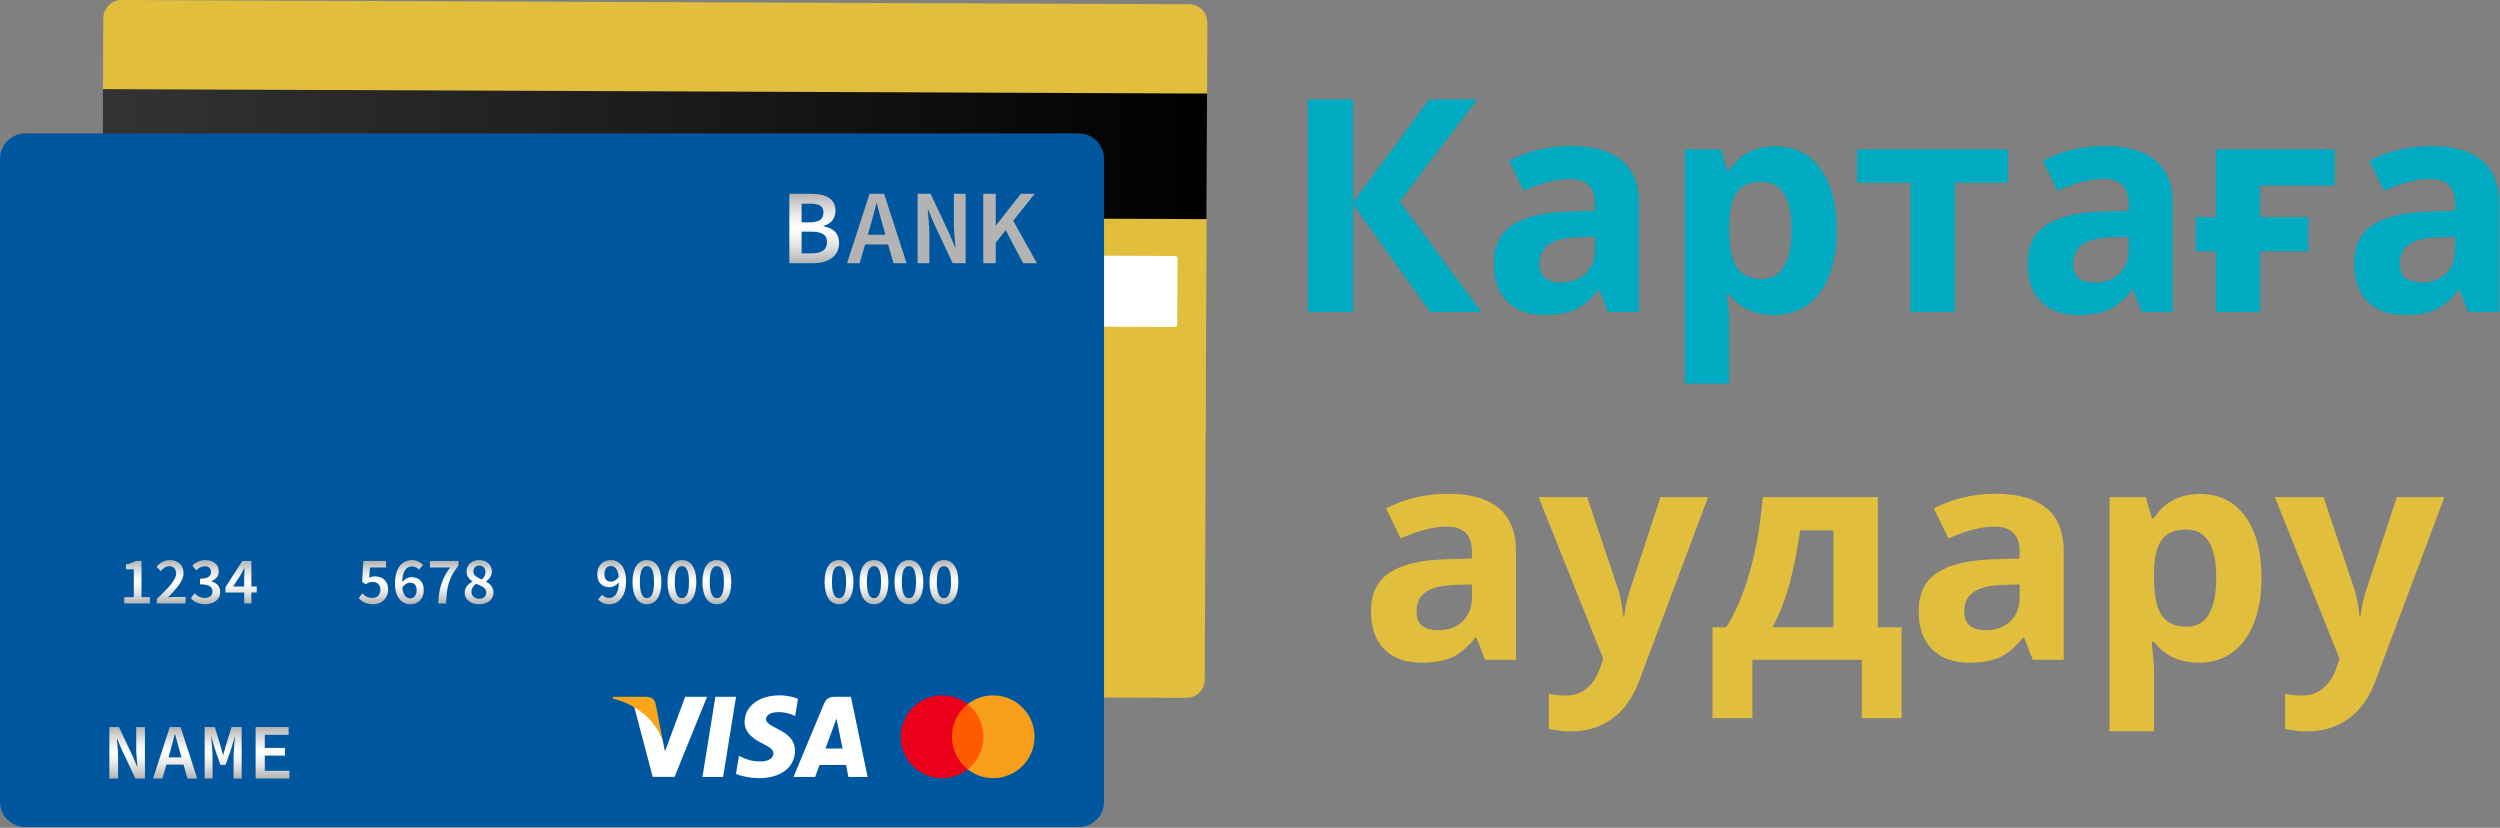 <svg width="151" height="50" viewBox="0 0 151 50" fill="none" xmlns="http://www.w3.org/2000/svg">
<rect x="0" y="0" width="151" height="50" fill="#808080" stroke="none"/>
<g clip-path="url(#clip0_29655_8)">
<path d="M71.659 42.152L7.182 41.896C6.572 41.894 6.08 41.397 6.082 40.788L6.239 1.099C6.242 0.49 6.738 -0.002 7.347 3.96997e-07L71.825 0.256C72.434 0.258 72.926 0.754 72.924 1.364L72.767 41.052C72.764 41.662 72.268 42.154 71.659 42.152Z" fill="#E2BE3D"/>
<path d="M72.905 5.651L6.219 5.383L6.188 12.968L72.874 13.236L72.905 5.651Z" fill="url(#paint0_linear_29655_8)"/>
<path d="M70.964 19.75L7.923 19.5C7.846 19.5 7.783 19.437 7.783 19.36L7.799 15.352C7.799 15.275 7.862 15.212 7.94 15.213L70.981 15.463C71.059 15.463 71.121 15.526 71.121 15.604L71.105 19.611C71.105 19.688 71.042 19.751 70.964 19.75Z" fill="white"/>
<path d="M65.15 8.057H1.536C0.688 8.057 0 8.744 0 9.592V48.417C0 49.265 0.688 49.953 1.536 49.953H65.15C65.998 49.953 66.685 49.265 66.685 48.417V9.592C66.685 8.744 65.998 8.057 65.15 8.057Z" fill="#00579F"/>
<path d="M47.676 11.705H48.977C49.841 11.705 50.465 11.968 50.465 12.736C50.465 13.132 50.235 13.518 49.739 13.646V13.672C50.345 13.775 50.681 14.099 50.681 14.667C50.681 15.506 50.012 15.899 49.086 15.899H47.676L47.676 11.705ZM48.911 13.428C49.498 13.428 49.736 13.216 49.736 12.826C49.736 12.435 49.469 12.3 48.927 12.3H48.417V13.428H48.911ZM49.008 15.303C49.623 15.303 49.953 15.092 49.953 14.617C49.953 14.176 49.635 13.994 49.008 13.994H48.418V15.303L49.008 15.303Z" fill="url(#paint1_linear_29655_8)"/>
<path d="M52.521 11.705H53.4L54.758 15.898H53.965L53.334 13.668C53.208 13.226 53.074 12.75 52.96 12.286H52.934C52.816 12.75 52.691 13.226 52.564 13.668L51.926 15.898H51.162L52.521 11.705ZM51.969 14.177H53.935V14.766H51.969V14.177Z" fill="url(#paint2_linear_29655_8)"/>
<path d="M55.424 11.705H56.207L57.316 14.06L57.697 14.956H57.715C57.684 14.527 57.613 13.996 57.613 13.528V11.705H58.324V15.898H57.541L56.431 13.54L56.051 12.647H56.034C56.065 13.094 56.135 13.599 56.135 14.063V15.898H55.424V11.705Z" fill="url(#paint3_linear_29655_8)"/>
<path d="M59.389 11.705H60.143V13.607H60.165L61.658 11.705H62.495L60.143 14.659V15.898H59.389V11.705ZM60.667 13.758L61.109 13.175L62.63 15.899H61.797L60.667 13.758Z" fill="url(#paint4_linear_29655_8)"/>
<path d="M6.605 43.914H7.186L8.008 45.66L8.29 46.324H8.303C8.28 46.006 8.228 45.612 8.228 45.265V43.914H8.755V47.022H8.175L7.353 45.274L7.071 44.612H7.058C7.081 44.943 7.133 45.318 7.133 45.662V47.022H6.606L6.605 43.914Z" fill="url(#paint5_linear_29655_8)"/>
<path d="M10.253 43.914H10.905L11.912 47.022H11.323L10.856 45.37C10.762 45.042 10.663 44.689 10.578 44.345H10.559C10.472 44.689 10.379 45.042 10.285 45.37L9.812 47.022H9.246L10.253 43.914ZM9.844 45.746H11.301V46.182H9.844V45.746Z" fill="url(#paint6_linear_29655_8)"/>
<path d="M12.359 43.914H12.972L13.341 45.126L13.469 45.592H13.488L13.613 45.126L13.985 43.914H14.597V47.022H14.108V45.768C14.108 45.441 14.163 44.796 14.189 44.495H14.175L13.968 45.216L13.626 46.199H13.313L12.973 45.216L12.772 44.495H12.759C12.791 44.795 12.839 45.441 12.839 45.768V47.022H12.361V43.914H12.359Z" fill="url(#paint7_linear_29655_8)"/>
<path d="M15.44 43.914H17.432V44.38H15.993V45.174H17.212V45.639H15.993V46.557H17.48V47.022H15.44L15.44 43.914Z" fill="url(#paint8_linear_29655_8)"/>
<path d="M7.506 36.069H8.081V34.383H7.606V34.091C7.861 34.044 8.037 33.978 8.199 33.879H8.546V36.07H9.052V36.449H7.506V36.069Z" fill="url(#paint9_linear_29655_8)"/>
<path d="M9.474 36.179C10.186 35.486 10.635 35.036 10.635 34.643C10.635 34.372 10.487 34.2 10.21 34.2C10.012 34.2 9.847 34.331 9.71 34.484L9.451 34.229C9.685 33.975 9.921 33.83 10.272 33.83C10.763 33.83 11.085 34.142 11.085 34.618C11.085 35.095 10.662 35.545 10.149 36.081C10.285 36.067 10.455 36.055 10.581 36.055H11.209V36.449H9.474L9.474 36.179Z" fill="url(#paint10_linear_29655_8)"/>
<path d="M11.528 36.134L11.749 35.837C11.905 35.992 12.101 36.118 12.358 36.118C12.639 36.118 12.833 35.972 12.833 35.73C12.833 35.465 12.663 35.294 12.079 35.294V34.955C12.581 34.955 12.746 34.781 12.746 34.544C12.746 34.329 12.603 34.2 12.366 34.2C12.168 34.2 12.008 34.296 11.852 34.442L11.612 34.155C11.829 33.961 12.077 33.83 12.386 33.83C12.877 33.83 13.214 34.075 13.214 34.509C13.214 34.796 13.045 34.99 12.767 35.099V35.116C13.07 35.195 13.301 35.413 13.301 35.756C13.301 36.224 12.892 36.497 12.398 36.497C11.984 36.497 11.709 36.338 11.528 36.134Z" fill="url(#paint11_linear_29655_8)"/>
<path d="M14.749 34.847C14.749 34.697 14.762 34.461 14.77 34.312H14.754C14.689 34.446 14.617 34.574 14.544 34.711L14.077 35.428H15.509V35.789H13.617V35.472L14.635 33.879H15.185V36.449H14.749L14.749 34.847Z" fill="url(#paint12_linear_29655_8)"/>
<path d="M21.662 36.141L21.878 35.843C22.032 35.991 22.22 36.118 22.48 36.118C22.767 36.118 22.976 35.935 22.976 35.625C22.976 35.315 22.785 35.146 22.503 35.146C22.34 35.146 22.245 35.189 22.092 35.289L21.871 35.147L21.948 33.879H23.321V34.273H22.352L22.297 34.894C22.405 34.84 22.505 34.811 22.637 34.811C23.078 34.811 23.444 35.061 23.444 35.612C23.444 36.163 23.014 36.498 22.54 36.498C22.123 36.498 21.853 36.331 21.662 36.141Z" fill="url(#paint13_linear_29655_8)"/>
<path d="M23.857 35.242C23.857 34.245 24.34 33.83 24.867 33.83C25.176 33.83 25.4 33.961 25.554 34.121L25.303 34.403C25.208 34.292 25.048 34.209 24.893 34.209C24.56 34.209 24.288 34.469 24.288 35.242C24.288 35.877 24.49 36.142 24.782 36.142C24.995 36.142 25.166 35.968 25.166 35.654C25.166 35.339 25.016 35.195 24.761 35.195C24.61 35.195 24.432 35.282 24.286 35.515L24.266 35.189C24.413 34.983 24.653 34.859 24.846 34.859C25.289 34.859 25.596 35.118 25.596 35.654C25.596 36.191 25.228 36.497 24.788 36.497C24.286 36.497 23.857 36.106 23.857 35.242Z" fill="url(#paint14_linear_29655_8)"/>
<path d="M27.183 34.273H25.969V33.879H27.692V34.165C27.09 34.912 26.987 35.447 26.941 36.449H26.469C26.514 35.538 26.687 34.962 27.183 34.273Z" fill="url(#paint15_linear_29655_8)"/>
<path d="M28.068 35.791C28.068 35.47 28.288 35.26 28.53 35.13V35.114C28.335 34.974 28.178 34.785 28.178 34.515C28.178 34.098 28.508 33.83 28.953 33.83C29.399 33.83 29.708 34.111 29.708 34.525C29.708 34.782 29.53 34.996 29.363 35.115V35.131C29.601 35.266 29.808 35.455 29.808 35.798C29.808 36.194 29.46 36.497 28.939 36.497C28.418 36.497 28.068 36.205 28.068 35.791ZM29.371 35.783C29.371 35.504 29.1 35.402 28.753 35.26C28.594 35.378 28.476 35.545 28.476 35.743C28.476 35.996 28.684 36.166 28.949 36.166C29.196 36.166 29.371 36.022 29.371 35.783ZM29.322 34.554C29.322 34.328 29.183 34.161 28.944 34.161C28.746 34.161 28.593 34.292 28.593 34.515C28.593 34.772 28.824 34.886 29.109 35C29.246 34.862 29.322 34.715 29.322 34.554Z" fill="url(#paint16_linear_29655_8)"/>
<path d="M36.118 36.207L36.368 35.924C36.464 36.035 36.624 36.118 36.779 36.118C37.115 36.118 37.385 35.858 37.385 35.086C37.385 34.45 37.182 34.186 36.89 34.186C36.677 34.186 36.506 34.359 36.506 34.673C36.506 34.988 36.656 35.132 36.911 35.132C37.061 35.132 37.24 35.045 37.386 34.812L37.406 35.138C37.258 35.344 37.019 35.468 36.826 35.468C36.383 35.468 36.076 35.21 36.076 34.673C36.076 34.137 36.444 33.83 36.884 33.83C37.386 33.83 37.814 34.221 37.814 35.086C37.814 36.082 37.331 36.497 36.805 36.497C36.496 36.497 36.27 36.367 36.118 36.207Z" fill="url(#paint17_linear_29655_8)"/>
<path d="M38.203 35.153C38.203 34.285 38.542 33.83 39.075 33.83C39.608 33.83 39.948 34.287 39.948 35.153C39.948 36.019 39.608 36.497 39.075 36.497C38.542 36.497 38.203 36.021 38.203 35.153ZM39.504 35.153C39.504 34.426 39.324 34.195 39.075 34.195C38.827 34.195 38.647 34.426 38.647 35.153C38.647 35.88 38.827 36.132 39.075 36.132C39.324 36.132 39.504 35.88 39.504 35.153Z" fill="url(#paint18_linear_29655_8)"/>
<path d="M40.315 35.153C40.315 34.285 40.654 33.83 41.187 33.83C41.72 33.83 42.059 34.287 42.059 35.153C42.059 36.019 41.72 36.497 41.187 36.497C40.654 36.497 40.315 36.021 40.315 35.153ZM41.615 35.153C41.615 34.426 41.435 34.195 41.187 34.195C40.938 34.195 40.758 34.426 40.758 35.153C40.758 35.88 40.938 36.132 41.187 36.132C41.435 36.132 41.615 35.88 41.615 35.153Z" fill="url(#paint19_linear_29655_8)"/>
<path d="M42.426 35.153C42.426 34.285 42.765 33.83 43.298 33.83C43.831 33.83 44.17 34.287 44.17 35.153C44.17 36.019 43.831 36.497 43.298 36.497C42.765 36.497 42.426 36.021 42.426 35.153ZM43.726 35.153C43.726 34.426 43.547 34.195 43.298 34.195C43.049 34.195 42.87 34.426 42.87 35.153C42.87 35.88 43.049 36.132 43.298 36.132C43.547 36.132 43.726 35.88 43.726 35.153Z" fill="url(#paint20_linear_29655_8)"/>
<path d="M49.805 35.153C49.805 34.285 50.144 33.83 50.677 33.83C51.21 33.83 51.549 34.287 51.549 35.153C51.549 36.019 51.21 36.497 50.677 36.497C50.144 36.497 49.805 36.021 49.805 35.153ZM51.105 35.153C51.105 34.426 50.926 34.195 50.677 34.195C50.428 34.195 50.249 34.426 50.249 35.153C50.249 35.88 50.428 36.132 50.677 36.132C50.926 36.132 51.105 35.88 51.105 35.153Z" fill="url(#paint21_linear_29655_8)"/>
<path d="M51.916 35.153C51.916 34.285 52.255 33.83 52.788 33.83C53.321 33.83 53.66 34.287 53.66 35.153C53.66 36.019 53.321 36.497 52.788 36.497C52.255 36.497 51.916 36.021 51.916 35.153ZM53.216 35.153C53.216 34.426 53.037 34.195 52.788 34.195C52.539 34.195 52.36 34.426 52.36 35.153C52.36 35.88 52.539 36.132 52.788 36.132C53.037 36.132 53.216 35.88 53.216 35.153Z" fill="url(#paint22_linear_29655_8)"/>
<path d="M54.027 35.153C54.027 34.285 54.367 33.83 54.9 33.83C55.433 33.83 55.772 34.287 55.772 35.153C55.772 36.019 55.433 36.497 54.9 36.497C54.367 36.497 54.027 36.021 54.027 35.153ZM55.328 35.153C55.328 34.426 55.148 34.195 54.9 34.195C54.651 34.195 54.471 34.426 54.471 35.153C54.471 35.88 54.651 36.132 54.9 36.132C55.148 36.132 55.328 35.88 55.328 35.153Z" fill="url(#paint23_linear_29655_8)"/>
<path d="M56.141 35.153C56.141 34.285 56.48 33.83 57.013 33.83C57.546 33.83 57.885 34.287 57.885 35.153C57.885 36.019 57.546 36.497 57.013 36.497C56.48 36.497 56.141 36.021 56.141 35.153ZM57.441 35.153C57.441 34.426 57.262 34.195 57.013 34.195C56.764 34.195 56.585 34.426 56.585 35.153C56.585 35.88 56.764 36.132 57.013 36.132C57.262 36.132 57.441 35.88 57.441 35.153Z" fill="url(#paint24_linear_29655_8)"/>
<path d="M43.676 46.928H42.428L43.208 42.088H44.456L43.676 46.928Z" fill="white"/>
<path d="M48.198 42.206C47.952 42.108 47.562 42 47.079 42C45.847 42 44.979 42.659 44.974 43.601C44.964 44.297 45.595 44.683 46.067 44.914C46.55 45.151 46.714 45.306 46.714 45.517C46.709 45.841 46.324 45.991 45.965 45.991C45.467 45.991 45.2 45.914 44.794 45.733L44.63 45.656L44.455 46.742C44.748 46.876 45.287 46.995 45.847 47C47.156 47 48.009 46.351 48.019 45.347C48.024 44.796 47.69 44.374 46.971 44.029C46.535 43.807 46.267 43.658 46.267 43.431C46.273 43.225 46.494 43.014 46.986 43.014C47.392 43.004 47.69 43.102 47.916 43.2L48.029 43.251L48.198 42.206Z" fill="white"/>
<path d="M49.856 45.213C49.959 44.935 50.355 43.859 50.355 43.859C50.349 43.869 50.457 43.576 50.519 43.396L50.606 43.813C50.606 43.813 50.842 44.971 50.894 45.213C50.699 45.213 50.103 45.213 49.856 45.213ZM51.397 42.088H50.432C50.134 42.088 49.908 42.175 49.779 42.489L47.926 46.928H49.235C49.235 46.928 49.451 46.331 49.497 46.202C49.641 46.202 50.914 46.202 51.099 46.202C51.135 46.372 51.248 46.928 51.248 46.928H52.404L51.397 42.088Z" fill="white"/>
<path d="M41.386 42.088L40.163 45.388L40.03 44.719C39.804 43.947 39.095 43.108 38.305 42.69L39.424 46.923H40.744L42.705 42.088H41.386Z" fill="white"/>
<path d="M39.028 42.088H37.02L37 42.186C38.566 42.587 39.603 43.556 40.029 44.719L39.593 42.495C39.521 42.186 39.3 42.098 39.028 42.088Z" fill="#FAA61A"/>
<path d="M59.537 42.535H57.35V46.466H59.537V42.535Z" fill="#FF5A00"/>
<path d="M57.495 44.5C57.495 43.702 57.87 42.993 58.446 42.535C58.022 42.202 57.488 42 56.904 42C55.522 42 54.404 43.118 54.404 44.5C54.404 45.882 55.522 47 56.904 47C57.488 47 58.022 46.798 58.446 46.465C57.87 46.014 57.495 45.298 57.495 44.5Z" fill="#EB001B"/>
<path d="M62.487 44.5C62.487 45.882 61.369 47 59.987 47C59.404 47 58.869 46.798 58.445 46.465C59.029 46.007 59.397 45.298 59.397 44.5C59.397 43.702 59.021 42.993 58.445 42.535C58.868 42.202 59.403 42 59.987 42C61.369 42 62.487 43.125 62.487 44.5Z" fill="#F79E1B"/>
<path d="M89.477 18.85H86.383L81.725 12.337V18.85H79V6H81.725V12.223L86.33 6H89.231L84.546 12.17L89.477 18.85ZM97.123 18.85L96.605 17.514H96.534C96.083 18.082 95.617 18.478 95.137 18.701C94.662 18.917 94.041 19.026 93.273 19.026C92.33 19.026 91.586 18.756 91.041 18.217C90.502 17.678 90.232 16.911 90.232 15.914C90.232 14.871 90.596 14.104 91.322 13.611C92.055 13.113 93.156 12.838 94.627 12.785L96.332 12.732V12.302C96.332 11.306 95.822 10.808 94.803 10.808C94.018 10.808 93.095 11.045 92.034 11.52L91.147 9.709C92.277 9.117 93.531 8.821 94.908 8.821C96.227 8.821 97.237 9.108 97.94 9.683C98.644 10.257 98.995 11.13 98.995 12.302V18.85H97.123ZM96.332 14.297L95.295 14.332C94.516 14.355 93.936 14.496 93.555 14.754C93.174 15.012 92.983 15.404 92.983 15.932C92.983 16.688 93.417 17.066 94.284 17.066C94.905 17.066 95.4 16.887 95.769 16.53C96.144 16.172 96.332 15.697 96.332 15.105V14.297ZM107.16 19.026C106.006 19.026 105.101 18.607 104.444 17.769H104.304C104.398 18.589 104.444 19.064 104.444 19.193V23.174H101.764V9.023H103.943L104.321 10.298H104.444C105.071 9.325 106 8.839 107.23 8.839C108.391 8.839 109.299 9.287 109.955 10.184C110.611 11.08 110.939 12.325 110.939 13.919C110.939 14.968 110.784 15.879 110.474 16.653C110.169 17.426 109.732 18.015 109.164 18.419C108.596 18.824 107.928 19.026 107.16 19.026ZM106.369 10.983C105.707 10.983 105.224 11.188 104.919 11.599C104.614 12.003 104.456 12.674 104.444 13.611V13.901C104.444 14.956 104.6 15.712 104.91 16.169C105.227 16.626 105.725 16.855 106.404 16.855C107.606 16.855 108.206 15.865 108.206 13.884C108.206 12.917 108.057 12.193 107.758 11.713C107.465 11.227 107.002 10.983 106.369 10.983ZM121.284 9.023V11.036H118.067V18.85H115.387V11.036H112.161V9.023H121.284ZM129.361 18.85L128.843 17.514H128.772C128.321 18.082 127.856 18.478 127.375 18.701C126.9 18.917 126.279 19.026 125.512 19.026C124.568 19.026 123.824 18.756 123.279 18.217C122.74 17.678 122.471 16.911 122.471 15.914C122.471 14.871 122.834 14.104 123.561 13.611C124.293 13.113 125.395 12.838 126.865 12.785L128.57 12.732V12.302C128.57 11.306 128.061 10.808 127.041 10.808C126.256 10.808 125.333 11.045 124.272 11.52L123.385 9.709C124.516 9.117 125.769 8.821 127.146 8.821C128.465 8.821 129.476 9.108 130.179 9.683C130.882 10.257 131.233 11.13 131.233 12.302V18.85H129.361ZM128.57 14.297L127.533 14.332C126.754 14.355 126.174 14.496 125.793 14.754C125.412 15.012 125.222 15.404 125.222 15.932C125.222 16.688 125.655 17.066 126.522 17.066C127.144 17.066 127.639 16.887 128.008 16.53C128.383 16.172 128.57 15.697 128.57 15.105V14.297ZM141.016 9.023V11.203H136.516V13.11H139.434V15.176H136.516V18.85H133.835V15.176H132.631V13.11H133.835V9.023H141.016ZM149.084 18.85L148.566 17.514H148.496C148.044 18.082 147.579 18.478 147.098 18.701C146.623 18.917 146.002 19.026 145.235 19.026C144.291 19.026 143.547 18.756 143.002 18.217C142.463 17.678 142.194 16.911 142.194 15.914C142.194 14.871 142.557 14.104 143.284 13.611C144.016 13.113 145.118 12.838 146.588 12.785L148.293 12.732V12.302C148.293 11.306 147.784 10.808 146.764 10.808C145.979 10.808 145.056 11.045 143.996 11.52L143.108 9.709C144.239 9.117 145.493 8.821 146.87 8.821C148.188 8.821 149.199 9.108 149.902 9.683C150.605 10.257 150.956 11.13 150.956 12.302V18.85H149.084ZM148.293 14.297L147.256 14.332C146.477 14.355 145.897 14.496 145.516 14.754C145.135 15.012 144.945 15.404 144.945 15.932C144.945 16.688 145.378 17.066 146.246 17.066C146.867 17.066 147.362 16.887 147.731 16.53C148.106 16.172 148.293 15.697 148.293 15.105V14.297Z" fill="#00ABC2"/>
<path d="M89.696 39.85L89.178 38.514H89.107C88.656 39.082 88.19 39.478 87.71 39.701C87.235 39.917 86.614 40.026 85.847 40.026C84.903 40.026 84.159 39.756 83.614 39.217C83.075 38.678 82.806 37.911 82.806 36.914C82.806 35.871 83.169 35.104 83.895 34.612C84.628 34.114 85.73 33.838 87.2 33.786L88.905 33.733V33.302C88.905 32.306 88.395 31.808 87.376 31.808C86.591 31.808 85.668 32.045 84.607 32.52L83.72 30.709C84.851 30.118 86.105 29.822 87.481 29.822C88.8 29.822 89.811 30.109 90.514 30.683C91.217 31.257 91.568 32.13 91.568 33.302V39.85H89.696ZM88.905 35.297L87.868 35.332C87.089 35.356 86.509 35.496 86.128 35.754C85.747 36.012 85.557 36.405 85.557 36.932C85.557 37.688 85.99 38.066 86.857 38.066C87.478 38.066 87.974 37.887 88.343 37.53C88.718 37.172 88.905 36.698 88.905 36.106V35.297ZM92.931 30.024H95.866L97.721 35.552C97.879 36.033 97.987 36.601 98.046 37.257H98.099C98.163 36.654 98.289 36.085 98.477 35.552L100.296 30.024H103.17L99.013 41.107C98.632 42.132 98.087 42.9 97.378 43.41C96.675 43.919 95.852 44.174 94.908 44.174C94.445 44.174 93.991 44.124 93.546 44.025V41.898C93.868 41.974 94.22 42.012 94.601 42.012C95.075 42.012 95.488 41.866 95.84 41.573C96.197 41.286 96.476 40.849 96.675 40.263L96.833 39.78L92.931 30.024ZM110.737 37.89V32.037H108.725C108.578 33.126 108.376 34.161 108.118 35.139C107.866 36.118 107.515 37.035 107.063 37.89H110.737ZM114.859 43.374H112.451V39.85H105.842V43.374H103.434V37.89H104.26C104.822 37.017 105.294 35.915 105.675 34.585C106.056 33.255 106.322 31.735 106.475 30.024H113.418V37.89H114.859V43.374ZM122.778 39.85L122.26 38.514H122.189C121.738 39.082 121.272 39.478 120.792 39.701C120.317 39.917 119.696 40.026 118.929 40.026C117.985 40.026 117.241 39.756 116.696 39.217C116.157 38.678 115.888 37.911 115.888 36.914C115.888 35.871 116.251 35.104 116.978 34.612C117.71 34.114 118.811 33.838 120.282 33.786L121.987 33.733V33.302C121.987 32.306 121.478 31.808 120.458 31.808C119.673 31.808 118.75 32.045 117.689 32.52L116.802 30.709C117.933 30.118 119.186 29.822 120.563 29.822C121.882 29.822 122.893 30.109 123.596 30.683C124.299 31.257 124.65 32.13 124.65 33.302V39.85H122.778ZM121.987 35.297L120.95 35.332C120.171 35.356 119.591 35.496 119.21 35.754C118.829 36.012 118.639 36.405 118.639 36.932C118.639 37.688 119.072 38.066 119.939 38.066C120.561 38.066 121.056 37.887 121.425 37.53C121.8 37.172 121.987 36.698 121.987 36.106V35.297ZM132.815 40.026C131.661 40.026 130.756 39.607 130.1 38.769H129.959C130.053 39.589 130.1 40.064 130.1 40.193V44.174H127.419V30.024H129.599L129.977 31.298H130.1C130.727 30.326 131.655 29.839 132.886 29.839C134.046 29.839 134.954 30.288 135.61 31.184C136.267 32.08 136.595 33.326 136.595 34.919C136.595 35.968 136.439 36.879 136.129 37.653C135.824 38.426 135.388 39.015 134.819 39.419C134.251 39.824 133.583 40.026 132.815 40.026ZM132.024 31.984C131.362 31.984 130.879 32.189 130.574 32.599C130.269 33.003 130.111 33.674 130.1 34.612V34.902C130.1 35.956 130.255 36.712 130.565 37.169C130.882 37.626 131.38 37.855 132.06 37.855C133.261 37.855 133.861 36.865 133.861 34.884C133.861 33.917 133.712 33.194 133.413 32.713C133.12 32.227 132.657 31.984 132.024 31.984ZM137.403 30.024H140.339L142.194 35.552C142.352 36.033 142.46 36.601 142.519 37.257H142.572C142.636 36.654 142.762 36.085 142.95 35.552L144.769 30.024H147.643L143.486 41.107C143.105 42.132 142.56 42.9 141.851 43.41C141.148 43.919 140.325 44.174 139.381 44.174C138.918 44.174 138.464 44.124 138.019 44.025V41.898C138.341 41.974 138.692 42.012 139.073 42.012C139.548 42.012 139.961 41.866 140.313 41.573C140.67 41.286 140.949 40.849 141.148 40.263L141.306 39.78L137.403 30.024Z" fill="#E2BE3D"/>
</g>
<defs>
<linearGradient id="paint0_linear_29655_8" x1="6.208" y1="9.171" x2="72.894" y2="9.439" gradientUnits="userSpaceOnUse">
<stop stop-color="#333333"/>
<stop offset="0.53" stop-color="#1A1A1A"/>
<stop offset="1"/>
</linearGradient>
<linearGradient id="paint1_linear_29655_8" x1="49.178" y1="15.898" x2="49.178" y2="11.705" gradientUnits="userSpaceOnUse">
<stop stop-color="#B3B3B3"/>
<stop offset="0.06" stop-color="#BFBFBF"/>
<stop offset="0.25" stop-color="#E2E2E2"/>
<stop offset="0.41" stop-color="#F7F7F7"/>
<stop offset="0.52" stop-color="white"/>
<stop offset="0.62" stop-color="#F5F5F5"/>
<stop offset="0.78" stop-color="#DDDDDD"/>
<stop offset="0.99" stop-color="#B5B5B5"/>
<stop offset="1" stop-color="#B3B3B3"/>
</linearGradient>
<linearGradient id="paint2_linear_29655_8" x1="52.96" y1="111.182" x2="52.96" y2="111.136" gradientUnits="userSpaceOnUse">
<stop stop-color="#B3B3B3"/>
<stop offset="0.06" stop-color="#BFBFBF"/>
<stop offset="0.25" stop-color="#E2E2E2"/>
<stop offset="0.41" stop-color="#F7F7F7"/>
<stop offset="0.52" stop-color="white"/>
<stop offset="0.62" stop-color="#F5F5F5"/>
<stop offset="0.78" stop-color="#DDDDDD"/>
<stop offset="0.99" stop-color="#B5B5B5"/>
<stop offset="1" stop-color="#B3B3B3"/>
</linearGradient>
<linearGradient id="paint3_linear_29655_8" x1="56.874" y1="111.182" x2="56.874" y2="111.136" gradientUnits="userSpaceOnUse">
<stop stop-color="#B3B3B3"/>
<stop offset="0.06" stop-color="#BFBFBF"/>
<stop offset="0.25" stop-color="#E2E2E2"/>
<stop offset="0.41" stop-color="#F7F7F7"/>
<stop offset="0.52" stop-color="white"/>
<stop offset="0.62" stop-color="#F5F5F5"/>
<stop offset="0.78" stop-color="#DDDDDD"/>
<stop offset="0.99" stop-color="#B5B5B5"/>
<stop offset="1" stop-color="#B3B3B3"/>
</linearGradient>
<linearGradient id="paint4_linear_29655_8" x1="61.009" y1="111.182" x2="61.009" y2="111.136" gradientUnits="userSpaceOnUse">
<stop stop-color="#B3B3B3"/>
<stop offset="0.06" stop-color="#BFBFBF"/>
<stop offset="0.25" stop-color="#E2E2E2"/>
<stop offset="0.41" stop-color="#F7F7F7"/>
<stop offset="0.52" stop-color="white"/>
<stop offset="0.62" stop-color="#F5F5F5"/>
<stop offset="0.78" stop-color="#DDDDDD"/>
<stop offset="0.99" stop-color="#B5B5B5"/>
<stop offset="1" stop-color="#B3B3B3"/>
</linearGradient>
<linearGradient id="paint5_linear_29655_8" x1="7.68" y1="47.022" x2="7.68" y2="43.914" gradientUnits="userSpaceOnUse">
<stop stop-color="#B3B3B3"/>
<stop offset="0.06" stop-color="#BFBFBF"/>
<stop offset="0.25" stop-color="#E2E2E2"/>
<stop offset="0.41" stop-color="#F7F7F7"/>
<stop offset="0.52" stop-color="white"/>
<stop offset="0.62" stop-color="#F5F5F5"/>
<stop offset="0.78" stop-color="#DDDDDD"/>
<stop offset="0.99" stop-color="#B5B5B5"/>
<stop offset="1" stop-color="#B3B3B3"/>
</linearGradient>
<linearGradient id="paint6_linear_29655_8" x1="10.579" y1="47.022" x2="10.579" y2="43.914" gradientUnits="userSpaceOnUse">
<stop stop-color="#B3B3B3"/>
<stop offset="0.06" stop-color="#BFBFBF"/>
<stop offset="0.25" stop-color="#E2E2E2"/>
<stop offset="0.41" stop-color="#F7F7F7"/>
<stop offset="0.52" stop-color="white"/>
<stop offset="0.62" stop-color="#F5F5F5"/>
<stop offset="0.78" stop-color="#DDDDDD"/>
<stop offset="0.99" stop-color="#B5B5B5"/>
<stop offset="1" stop-color="#B3B3B3"/>
</linearGradient>
<linearGradient id="paint7_linear_29655_8" x1="13.477" y1="47.022" x2="13.477" y2="43.914" gradientUnits="userSpaceOnUse">
<stop stop-color="#B3B3B3"/>
<stop offset="0.06" stop-color="#BFBFBF"/>
<stop offset="0.25" stop-color="#E2E2E2"/>
<stop offset="0.41" stop-color="#F7F7F7"/>
<stop offset="0.52" stop-color="white"/>
<stop offset="0.62" stop-color="#F5F5F5"/>
<stop offset="0.78" stop-color="#DDDDDD"/>
<stop offset="0.99" stop-color="#B5B5B5"/>
<stop offset="1" stop-color="#B3B3B3"/>
</linearGradient>
<linearGradient id="paint8_linear_29655_8" x1="16.46" y1="47.022" x2="16.46" y2="43.914" gradientUnits="userSpaceOnUse">
<stop stop-color="#B3B3B3"/>
<stop offset="0.06" stop-color="#BFBFBF"/>
<stop offset="0.25" stop-color="#E2E2E2"/>
<stop offset="0.41" stop-color="#F7F7F7"/>
<stop offset="0.52" stop-color="white"/>
<stop offset="0.62" stop-color="#F5F5F5"/>
<stop offset="0.78" stop-color="#DDDDDD"/>
<stop offset="0.99" stop-color="#B5B5B5"/>
<stop offset="1" stop-color="#B3B3B3"/>
</linearGradient>
<linearGradient id="paint9_linear_29655_8" x1="8.279" y1="36.449" x2="8.279" y2="33.878" gradientUnits="userSpaceOnUse">
<stop stop-color="#B3B3B3"/>
<stop offset="0.06" stop-color="#BFBFBF"/>
<stop offset="0.25" stop-color="#E2E2E2"/>
<stop offset="0.41" stop-color="#F7F7F7"/>
<stop offset="0.52" stop-color="white"/>
<stop offset="0.62" stop-color="#F5F5F5"/>
<stop offset="0.78" stop-color="#DDDDDD"/>
<stop offset="0.99" stop-color="#B5B5B5"/>
<stop offset="1" stop-color="#B3B3B3"/>
</linearGradient>
<linearGradient id="paint10_linear_29655_8" x1="10.33" y1="36.449" x2="10.33" y2="33.831" gradientUnits="userSpaceOnUse">
<stop stop-color="#B3B3B3"/>
<stop offset="0.06" stop-color="#BFBFBF"/>
<stop offset="0.25" stop-color="#E2E2E2"/>
<stop offset="0.41" stop-color="#F7F7F7"/>
<stop offset="0.52" stop-color="white"/>
<stop offset="0.62" stop-color="#F5F5F5"/>
<stop offset="0.78" stop-color="#DDDDDD"/>
<stop offset="0.99" stop-color="#B5B5B5"/>
<stop offset="1" stop-color="#B3B3B3"/>
</linearGradient>
<linearGradient id="paint11_linear_29655_8" x1="12.415" y1="36.498" x2="12.415" y2="33.831" gradientUnits="userSpaceOnUse">
<stop stop-color="#B3B3B3"/>
<stop offset="0.06" stop-color="#BFBFBF"/>
<stop offset="0.25" stop-color="#E2E2E2"/>
<stop offset="0.41" stop-color="#F7F7F7"/>
<stop offset="0.52" stop-color="white"/>
<stop offset="0.62" stop-color="#F5F5F5"/>
<stop offset="0.78" stop-color="#DDDDDD"/>
<stop offset="0.99" stop-color="#B5B5B5"/>
<stop offset="1" stop-color="#B3B3B3"/>
</linearGradient>
<linearGradient id="paint12_linear_29655_8" x1="14.562" y1="36.449" x2="14.562" y2="33.879" gradientUnits="userSpaceOnUse">
<stop stop-color="#B3B3B3"/>
<stop offset="0.06" stop-color="#BFBFBF"/>
<stop offset="0.25" stop-color="#E2E2E2"/>
<stop offset="0.41" stop-color="#F7F7F7"/>
<stop offset="0.52" stop-color="white"/>
<stop offset="0.62" stop-color="#F5F5F5"/>
<stop offset="0.78" stop-color="#DDDDDD"/>
<stop offset="0.99" stop-color="#B5B5B5"/>
<stop offset="1" stop-color="#B3B3B3"/>
</linearGradient>
<linearGradient id="paint13_linear_29655_8" x1="22.553" y1="36.498" x2="22.553" y2="33.879" gradientUnits="userSpaceOnUse">
<stop stop-color="#B3B3B3"/>
<stop offset="0.06" stop-color="#BFBFBF"/>
<stop offset="0.25" stop-color="#E2E2E2"/>
<stop offset="0.41" stop-color="#F7F7F7"/>
<stop offset="0.52" stop-color="white"/>
<stop offset="0.62" stop-color="#F5F5F5"/>
<stop offset="0.78" stop-color="#DDDDDD"/>
<stop offset="0.99" stop-color="#B5B5B5"/>
<stop offset="1" stop-color="#B3B3B3"/>
</linearGradient>
<linearGradient id="paint14_linear_29655_8" x1="24.726" y1="36.497" x2="24.726" y2="33.83" gradientUnits="userSpaceOnUse">
<stop stop-color="#B3B3B3"/>
<stop offset="0.06" stop-color="#BFBFBF"/>
<stop offset="0.25" stop-color="#E2E2E2"/>
<stop offset="0.41" stop-color="#F7F7F7"/>
<stop offset="0.52" stop-color="white"/>
<stop offset="0.62" stop-color="#F5F5F5"/>
<stop offset="0.78" stop-color="#DDDDDD"/>
<stop offset="0.99" stop-color="#B5B5B5"/>
<stop offset="1" stop-color="#B3B3B3"/>
</linearGradient>
<linearGradient id="paint15_linear_29655_8" x1="26.83" y1="36.449" x2="26.83" y2="33.879" gradientUnits="userSpaceOnUse">
<stop stop-color="#B3B3B3"/>
<stop offset="0.06" stop-color="#BFBFBF"/>
<stop offset="0.25" stop-color="#E2E2E2"/>
<stop offset="0.41" stop-color="#F7F7F7"/>
<stop offset="0.52" stop-color="white"/>
<stop offset="0.62" stop-color="#F5F5F5"/>
<stop offset="0.78" stop-color="#DDDDDD"/>
<stop offset="0.99" stop-color="#B5B5B5"/>
<stop offset="1" stop-color="#B3B3B3"/>
</linearGradient>
<linearGradient id="paint16_linear_29655_8" x1="28.938" y1="36.497" x2="28.938" y2="33.83" gradientUnits="userSpaceOnUse">
<stop stop-color="#B3B3B3"/>
<stop offset="0.06" stop-color="#BFBFBF"/>
<stop offset="0.25" stop-color="#E2E2E2"/>
<stop offset="0.41" stop-color="#F7F7F7"/>
<stop offset="0.52" stop-color="white"/>
<stop offset="0.62" stop-color="#F5F5F5"/>
<stop offset="0.78" stop-color="#DDDDDD"/>
<stop offset="0.99" stop-color="#B5B5B5"/>
<stop offset="1" stop-color="#B3B3B3"/>
</linearGradient>
<linearGradient id="paint17_linear_29655_8" x1="36.946" y1="36.498" x2="36.946" y2="33.831" gradientUnits="userSpaceOnUse">
<stop stop-color="#B3B3B3"/>
<stop offset="0.06" stop-color="#BFBFBF"/>
<stop offset="0.25" stop-color="#E2E2E2"/>
<stop offset="0.41" stop-color="#F7F7F7"/>
<stop offset="0.52" stop-color="white"/>
<stop offset="0.62" stop-color="#F5F5F5"/>
<stop offset="0.78" stop-color="#DDDDDD"/>
<stop offset="0.99" stop-color="#B5B5B5"/>
<stop offset="1" stop-color="#B3B3B3"/>
</linearGradient>
<linearGradient id="paint18_linear_29655_8" x1="39.076" y1="36.497" x2="39.076" y2="33.83" gradientUnits="userSpaceOnUse">
<stop stop-color="#B3B3B3"/>
<stop offset="0.06" stop-color="#BFBFBF"/>
<stop offset="0.25" stop-color="#E2E2E2"/>
<stop offset="0.41" stop-color="#F7F7F7"/>
<stop offset="0.52" stop-color="white"/>
<stop offset="0.62" stop-color="#F5F5F5"/>
<stop offset="0.78" stop-color="#DDDDDD"/>
<stop offset="0.99" stop-color="#B5B5B5"/>
<stop offset="1" stop-color="#B3B3B3"/>
</linearGradient>
<linearGradient id="paint19_linear_29655_8" x1="41.187" y1="36.497" x2="41.187" y2="33.83" gradientUnits="userSpaceOnUse">
<stop stop-color="#B3B3B3"/>
<stop offset="0.06" stop-color="#BFBFBF"/>
<stop offset="0.25" stop-color="#E2E2E2"/>
<stop offset="0.41" stop-color="#F7F7F7"/>
<stop offset="0.52" stop-color="white"/>
<stop offset="0.62" stop-color="#F5F5F5"/>
<stop offset="0.78" stop-color="#DDDDDD"/>
<stop offset="0.99" stop-color="#B5B5B5"/>
<stop offset="1" stop-color="#B3B3B3"/>
</linearGradient>
<linearGradient id="paint20_linear_29655_8" x1="43.298" y1="36.497" x2="43.298" y2="33.83" gradientUnits="userSpaceOnUse">
<stop stop-color="#B3B3B3"/>
<stop offset="0.06" stop-color="#BFBFBF"/>
<stop offset="0.25" stop-color="#E2E2E2"/>
<stop offset="0.41" stop-color="#F7F7F7"/>
<stop offset="0.52" stop-color="white"/>
<stop offset="0.62" stop-color="#F5F5F5"/>
<stop offset="0.78" stop-color="#DDDDDD"/>
<stop offset="0.99" stop-color="#B5B5B5"/>
<stop offset="1" stop-color="#B3B3B3"/>
</linearGradient>
<linearGradient id="paint21_linear_29655_8" x1="50.677" y1="36.497" x2="50.677" y2="33.83" gradientUnits="userSpaceOnUse">
<stop stop-color="#B3B3B3"/>
<stop offset="0.06" stop-color="#BFBFBF"/>
<stop offset="0.25" stop-color="#E2E2E2"/>
<stop offset="0.41" stop-color="#F7F7F7"/>
<stop offset="0.52" stop-color="white"/>
<stop offset="0.62" stop-color="#F5F5F5"/>
<stop offset="0.78" stop-color="#DDDDDD"/>
<stop offset="0.99" stop-color="#B5B5B5"/>
<stop offset="1" stop-color="#B3B3B3"/>
</linearGradient>
<linearGradient id="paint22_linear_29655_8" x1="52.789" y1="36.497" x2="52.789" y2="33.83" gradientUnits="userSpaceOnUse">
<stop stop-color="#B3B3B3"/>
<stop offset="0.06" stop-color="#BFBFBF"/>
<stop offset="0.25" stop-color="#E2E2E2"/>
<stop offset="0.41" stop-color="#F7F7F7"/>
<stop offset="0.52" stop-color="white"/>
<stop offset="0.62" stop-color="#F5F5F5"/>
<stop offset="0.78" stop-color="#DDDDDD"/>
<stop offset="0.99" stop-color="#B5B5B5"/>
<stop offset="1" stop-color="#B3B3B3"/>
</linearGradient>
<linearGradient id="paint23_linear_29655_8" x1="54.9" y1="36.497" x2="54.9" y2="33.83" gradientUnits="userSpaceOnUse">
<stop stop-color="#B3B3B3"/>
<stop offset="0.06" stop-color="#BFBFBF"/>
<stop offset="0.25" stop-color="#E2E2E2"/>
<stop offset="0.41" stop-color="#F7F7F7"/>
<stop offset="0.52" stop-color="white"/>
<stop offset="0.62" stop-color="#F5F5F5"/>
<stop offset="0.78" stop-color="#DDDDDD"/>
<stop offset="0.99" stop-color="#B5B5B5"/>
<stop offset="1" stop-color="#B3B3B3"/>
</linearGradient>
<linearGradient id="paint24_linear_29655_8" x1="57.013" y1="36.497" x2="57.013" y2="33.83" gradientUnits="userSpaceOnUse">
<stop stop-color="#B3B3B3"/>
<stop offset="0.06" stop-color="#BFBFBF"/>
<stop offset="0.25" stop-color="#E2E2E2"/>
<stop offset="0.41" stop-color="#F7F7F7"/>
<stop offset="0.52" stop-color="white"/>
<stop offset="0.62" stop-color="#F5F5F5"/>
<stop offset="0.78" stop-color="#DDDDDD"/>
<stop offset="0.99" stop-color="#B5B5B5"/>
<stop offset="1" stop-color="#B3B3B3"/>
</linearGradient>
<clipPath id="clip0_29655_8">
<rect width="151" height="50" fill="white"/>
</clipPath>
</defs>
</svg>
